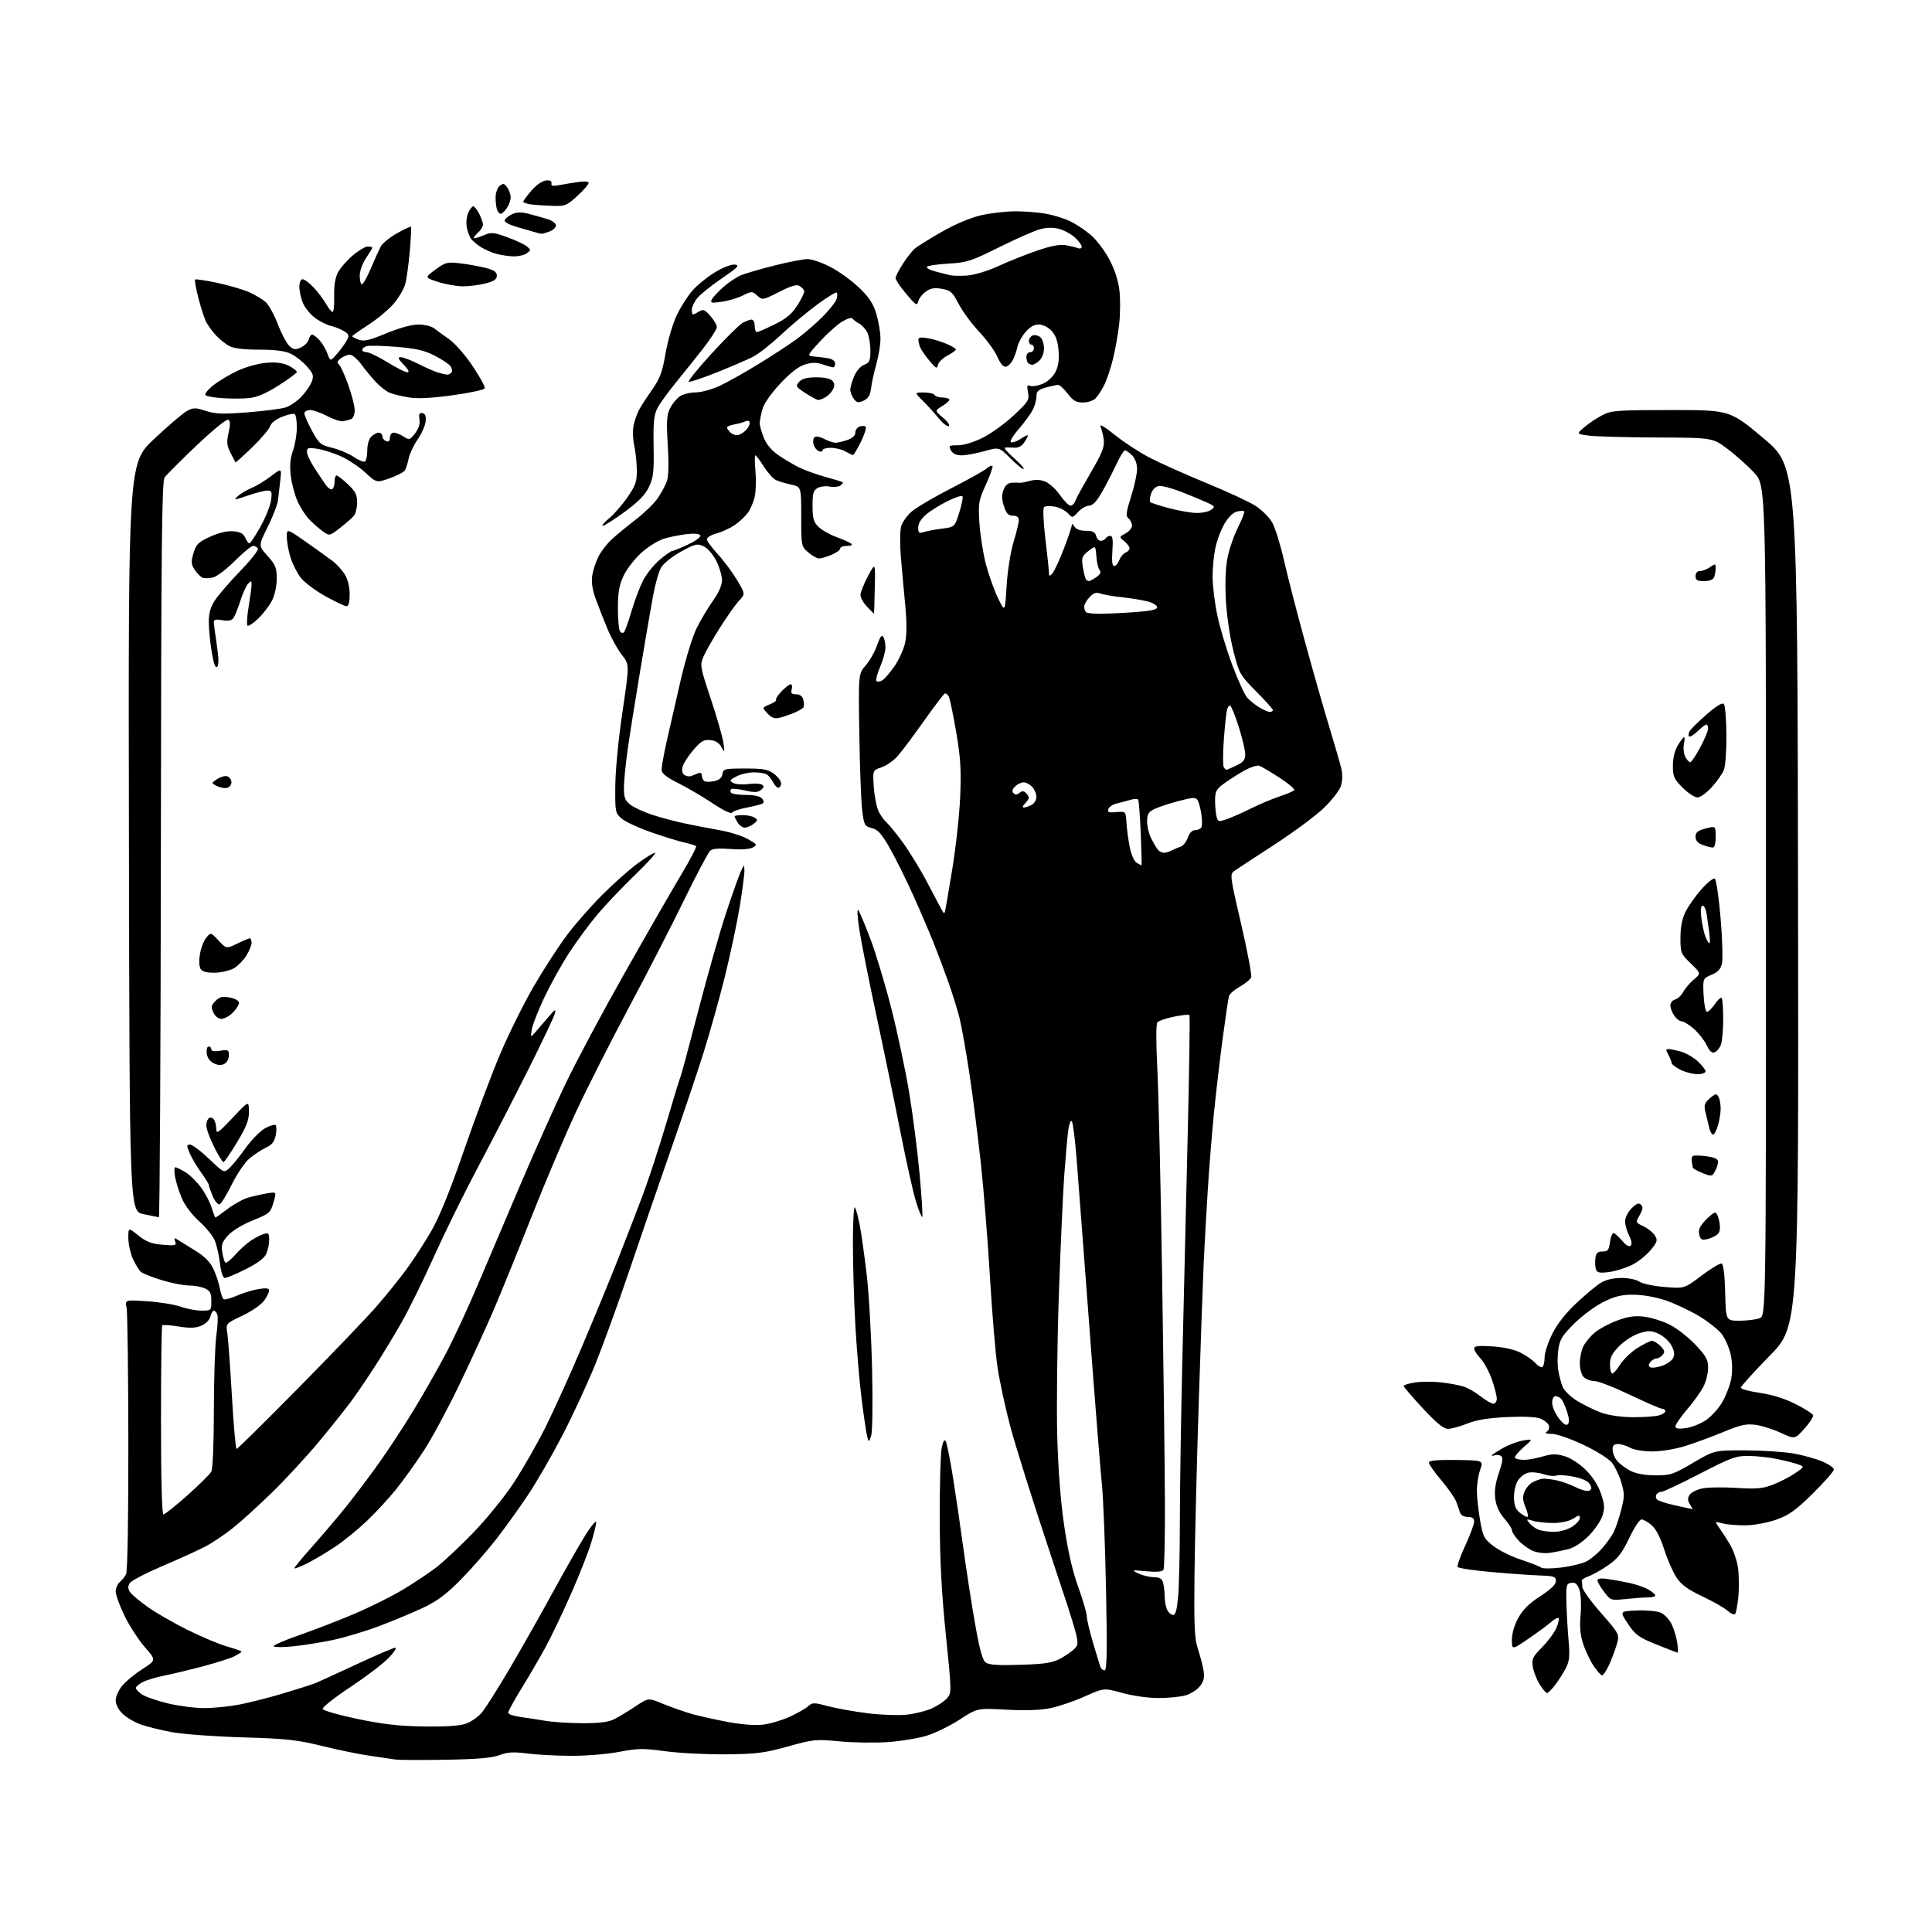 <?xml version="1.0" encoding="UTF-8" standalone="no"?>
<svg 
  version="1.1" 
  xmlns="http://www.w3.org/2000/svg" 
  xmlns:xlink="http://www.w3.org/1999/xlink" 
  xmlns:svg="http://www.w3.org/2000/svg"
  xmlns:rdf="http://www.w3.org/1999/02/22-rdf-syntax-ns#"
  xmlns:cc="http://creativecommons.org/ns#"
  xmlns:dc="http://purl.org/dc/elements/1.1/"
  viewBox="0 0 768 768"
  width="768"
  height="768"
>
<style>svg {background-color: white; }</style>"
<path stroke="none" fill="black" fill-rule="evenodd" d="M177.00,699.53C167.38,699.70 158.38,699.65 157.00,699.41C155.62,699.18 151.12,698.52 147.00,697.94C142.88,697.36 134.32,695.61 128.00,694.05C118.02,691.59 113.85,691.14 96.50,690.63C85.50,690.31 72.90,689.39 68.50,688.59C64.10,687.79 58.48,686.41 56.01,685.53C53.55,684.65 50.28,682.73 48.76,681.27C47.06,679.65 46.00,677.57 46.00,675.89C46.00,674.38 47.19,671.74 48.64,670.02C50.09,668.30 53.71,665.33 56.69,663.42C62.11,659.95 62.11,659.95 57.59,654.78C55.10,651.93 51.47,646.35 49.53,642.36C47.59,638.38 46.00,634.03 46.00,632.68C46.00,631.34 46.70,629.66 47.55,628.95C48.41,628.25 49.55,626.84 50.09,625.83C50.69,624.70 51.05,604.69 51.02,573.54C50.99,545.79 50.68,521.65 50.33,519.88C49.69,516.68 49.69,516.68 58.59,517.28C63.49,517.61 69.47,518.58 71.88,519.44C74.28,520.30 77.99,521.00 80.13,521.00C83.95,521.00 84.00,520.95 84.00,517.16C84.00,514.02 83.54,513.11 81.45,512.16C80.05,511.52 77.17,511.00 75.06,511.00C72.94,511.00 68.13,510.05 64.36,508.90C60.58,507.74 56.87,506.28 56.09,505.65C55.32,505.02 53.86,502.70 52.86,500.50C51.86,498.30 51.03,494.57 51.02,492.20C51.00,487.91 51.00,487.91 55.00,491.12C58.15,493.65 60.20,494.43 64.66,494.80C69.75,495.23 70.25,495.10 69.64,493.51C69.03,491.91 69.17,491.88 71.23,493.18C72.48,493.96 75.64,495.93 78.25,497.55C81.42,499.51 83.63,501.84 84.87,504.50C85.89,506.70 87.03,510.17 87.40,512.21C87.77,514.26 88.46,516.17 88.93,516.46C89.40,516.75 91.76,516.11 94.18,515.04C96.60,513.97 100.48,512.79 102.79,512.42C105.81,511.93 107.00,512.09 107.00,512.97C107.00,513.64 106.09,515.47 104.98,517.04C103.86,518.61 100.00,521.27 96.35,523.00C89.76,526.11 89.76,526.11 90.35,529.80C90.68,531.82 91.50,543.05 92.17,554.74C92.85,566.43 93.69,576.00 94.04,576.00C94.39,576.00 105.45,565.09 118.61,551.75C131.76,538.41 145.67,523.90 149.51,519.50C153.36,515.10 158.81,508.35 161.62,504.50C164.44,500.65 168.88,493.81 171.48,489.29C174.67,483.78 178.93,473.26 184.44,457.29C188.96,444.21 195.46,426.91 198.88,418.86C202.30,410.80 208.35,398.64 212.33,391.82C216.31,385.01 222.21,375.91 225.45,371.61C228.69,367.30 234.98,360.15 239.41,355.71C243.85,351.27 250.12,345.70 253.35,343.32C256.58,340.95 259.73,339.01 260.36,339.02C260.99,339.03 257.43,342.97 252.46,347.77C247.48,352.57 240.78,359.62 237.57,363.42C234.36,367.23 229.29,374.09 226.30,378.67C223.31,383.26 218.88,391.22 216.44,396.36C214.00,401.51 211.75,407.24 211.43,409.11C210.86,412.46 210.88,412.47 212.68,410.46C213.68,409.33 216.01,406.63 217.85,404.46C220.70,401.08 221.09,400.87 220.53,403.00C220.16,404.38 215.35,414.50 209.83,425.50C204.32,436.50 195.38,453.82 189.98,464.00C184.57,474.18 176.72,490.14 172.52,499.47C168.33,508.80 162.58,520.50 159.75,525.47C156.92,530.44 152.14,538.33 149.14,543.00C146.13,547.67 141.85,553.98 139.62,557.00C137.39,560.02 131.64,567.23 126.86,573.00C122.07,578.77 113.73,587.82 108.33,593.10C102.92,598.38 95.83,604.83 92.56,607.43C89.30,610.03 84.35,613.35 81.56,614.80C78.78,616.26 71.14,619.73 64.58,622.52C58.03,625.31 52.18,628.36 51.59,629.29C50.82,630.51 50.82,631.50 51.60,632.75C52.20,633.71 55.35,636.39 58.59,638.71C61.84,641.02 69.00,645.15 74.50,647.88C80.00,650.62 87.09,653.60 90.25,654.50C93.41,655.40 96.00,656.32 96.00,656.55C96.00,656.77 94.76,657.58 93.25,658.36C91.74,659.14 86.22,660.91 81.00,662.30C75.78,663.70 68.80,665.38 65.50,666.03C62.20,666.69 58.26,667.86 56.75,668.64C55.24,669.42 54.00,670.48 54.00,671.00C54.00,671.53 55.15,672.71 56.55,673.63C57.96,674.55 62.57,676.13 66.80,677.14C71.04,678.16 77.50,678.99 81.16,678.99C84.83,679.00 91.13,678.37 95.16,677.59C99.20,676.81 107.00,674.83 112.50,673.18C118.00,671.53 123.62,669.75 125.00,669.21C126.38,668.68 133.88,665.26 141.67,661.62C149.46,657.98 156.42,655.00 157.12,655.00C157.83,655.00 156.63,656.84 154.45,659.10C152.28,661.35 145.41,666.56 139.20,670.69C132.98,674.81 128.06,678.71 128.27,679.34C128.47,679.98 134.69,681.76 142.07,683.30C152.21,685.42 158.69,686.16 168.50,686.30C177.13,686.43 182.75,686.05 185.22,685.18C187.26,684.46 190.10,682.48 191.52,680.79C192.94,679.11 197.84,671.37 202.41,663.61C206.98,655.85 214.79,642.05 219.76,632.94C224.74,623.84 230.64,613.49 232.89,609.94C235.14,606.40 236.99,604.24 236.99,605.14C237.00,606.05 236.05,609.87 234.89,613.64C233.73,617.42 230.09,626.58 226.81,634.00C223.53,641.42 219.00,650.88 216.75,655.00C214.49,659.12 210.25,666.39 207.32,671.15C204.39,675.91 202.00,680.27 202.00,680.84C202.00,681.41 204.14,682.16 206.75,682.51C209.36,682.86 213.95,683.56 216.93,684.07C219.92,684.58 226.58,685.00 231.73,685.00C238.49,685.00 241.99,684.54 244.29,683.35C246.05,682.44 249.80,680.16 252.63,678.29C257.76,674.87 257.76,674.87 263.63,677.32C266.86,678.66 271.98,680.46 275.00,681.32C278.02,682.17 284.52,683.62 289.43,684.53C295.02,685.57 300.27,685.95 303.48,685.55C306.30,685.19 311.06,683.77 314.05,682.38C317.05,681.00 320.30,679.13 321.29,678.23C322.96,676.73 323.56,676.73 329.30,678.26C332.71,679.16 339.77,680.43 345.00,681.06C350.23,681.70 357.13,681.95 360.34,681.62C363.56,681.28 368.06,680.17 370.34,679.15C372.63,678.13 375.37,676.32 376.42,675.13C378.32,672.99 378.31,672.67 375.98,649.73C374.25,632.79 373.60,620.14 373.56,603.00C373.53,590.08 373.88,577.71 374.34,575.53C374.93,572.70 375.41,571.98 375.99,573.03C376.43,573.84 377.73,580.35 378.86,587.50C379.99,594.65 381.85,607.32 382.98,615.66C384.12,624.00 386.17,637.28 387.55,645.16C389.33,655.41 390.54,659.88 391.77,660.83C393.05,661.81 396.61,662.06 405.50,661.79C415.30,661.49 418.23,661.04 421.50,659.32C423.70,658.16 426.36,656.27 427.40,655.11C429.29,653.02 429.20,652.67 417.23,616.75C410.59,596.81 403.55,574.41 401.58,566.97C399.62,559.53 397.35,549.02 396.54,543.61C395.73,538.20 394.37,522.01 393.52,507.64C392.66,493.26 391.04,472.95 389.91,462.50C388.78,452.05 386.75,436.07 385.39,427.00C384.03,417.93 382.22,407.80 381.38,404.50C380.54,401.20 378.58,394.90 377.03,390.50C375.48,386.10 372.84,379.07 371.16,374.88C369.49,370.68 365.82,362.13 363.01,355.88C360.20,349.62 356.03,341.23 353.76,337.23C350.46,331.43 349.00,329.80 346.56,329.17C343.66,328.42 343.46,328.04 342.72,321.94C342.29,318.40 341.78,304.77 341.59,291.65C341.23,267.81 341.23,267.81 344.15,264.48C345.75,262.65 347.78,259.05 348.66,256.48C349.79,253.16 350.51,252.19 351.11,253.15C351.58,253.89 351.98,255.77 351.98,257.31C351.99,258.86 351.04,262.36 349.86,265.10C348.69,267.83 348.04,270.37 348.41,270.75C348.79,271.12 349.86,270.96 350.80,270.39C351.73,269.82 353.92,267.25 355.67,264.69C357.41,262.12 359.28,257.93 359.83,255.37C360.48,252.31 360.48,247.24 359.85,240.61C359.31,235.05 358.53,226.45 358.11,221.50C357.69,216.55 357.74,211.06 358.21,209.29C358.68,207.53 360.68,204.76 362.64,203.15C364.60,201.53 371.67,197.40 378.35,193.98C385.03,190.55 391.29,187.06 392.26,186.21C393.22,185.37 394.24,184.91 394.53,185.20C394.81,185.48 393.64,188.81 391.92,192.61C388.98,199.08 388.83,200.02 389.34,208.00C389.65,212.68 390.79,219.96 391.89,224.20C392.99,228.43 395.15,234.50 396.70,237.70C399.50,243.50 399.50,243.50 400.14,233.00C400.50,227.02 401.69,219.49 402.89,215.50C404.05,211.65 405.00,207.72 405.00,206.75C405.00,205.58 404.22,205.00 402.66,205.00C400.84,205.00 400.04,204.16 399.09,201.25C398.19,198.53 398.14,196.74 398.90,194.75C399.59,192.93 400.72,191.96 402.23,191.88C403.48,191.82 404.87,191.83 405.33,191.91C405.78,191.99 407.62,191.65 409.42,191.15C411.64,190.54 413.62,190.64 415.60,191.48C417.21,192.15 419.82,194.57 421.40,196.85C422.98,199.13 424.83,201.00 425.52,201.00C426.21,201.00 427.06,200.21 427.42,199.25C427.79,198.29 428.87,196.15 429.82,194.50C430.78,192.85 433.28,188.45 435.39,184.72C438.27,179.60 439.10,177.14 438.76,174.72C438.51,172.95 437.93,170.63 437.47,169.56C436.97,168.38 439.16,169.66 443.07,172.82C446.61,175.69 452.88,179.78 457.00,181.93C461.12,184.07 471.25,188.60 479.50,191.99C487.75,195.38 496.55,199.46 499.05,201.06C501.56,202.65 504.57,205.66 505.74,207.75C506.91,209.83 508.99,216.48 510.35,222.52C511.71,228.56 515.56,243.45 518.89,255.62C522.23,267.79 526.60,283.09 528.60,289.62C530.60,296.15 532.65,303.25 533.16,305.38C533.75,307.91 533.69,310.39 532.99,312.52C532.40,314.31 529.29,318.28 526.08,321.34C522.87,324.40 514.00,330.96 506.37,335.91C498.74,340.86 491.66,345.50 490.64,346.23C488.84,347.51 488.94,348.28 493.36,367.27C495.88,378.12 497.68,387.66 497.37,388.49C497.05,389.31 495.04,390.97 492.91,392.17C490.77,393.37 488.81,395.06 488.55,395.93C488.30,396.79 487.18,404.25 486.07,412.50C484.97,420.75 483.39,434.25 482.56,442.50C481.74,450.75 480.62,464.70 480.08,473.50C479.53,482.30 478.83,494.90 478.51,501.50C478.20,508.10 477.30,533.30 476.52,557.50C475.74,581.70 474.98,612.52 474.83,626.00C474.61,646.50 474.83,651.32 476.20,655.50C477.10,658.25 478.10,662.12 478.43,664.09C478.89,666.84 478.54,668.31 476.97,670.31C475.84,671.75 473.24,673.39 471.20,673.96C469.17,674.53 464.34,674.99 460.48,674.99C456.49,675.00 450.31,674.13 446.16,672.98C438.86,670.95 438.86,670.95 431.18,674.38C426.96,676.27 420.80,678.36 417.50,679.03C413.57,679.83 407.53,680.03 400.00,679.62C388.50,678.99 388.50,678.99 381.56,683.51C377.74,686.00 371.83,688.90 368.42,689.95C365.02,691.00 358.02,692.15 352.87,692.51C347.72,692.86 339.08,692.73 333.68,692.21C324.34,691.31 323.35,691.41 313.18,694.25C303.85,696.86 300.73,697.25 288.50,697.37C280.80,697.44 270.00,696.89 264.50,696.14C255.69,694.95 253.50,694.98 246.14,696.39C241.54,697.28 232.99,697.99 227.14,697.97C221.29,697.95 213.37,697.53 209.55,697.04C204.05,696.33 201.76,696.47 198.55,697.69C195.61,698.81 189.73,699.31 177.00,699.53zM614.96,673.00C614.52,673.00 613.20,671.44 612.03,669.54C610.85,667.64 609.63,664.51 609.32,662.59C608.82,659.48 609.22,658.63 613.01,654.80C615.35,652.43 617.90,648.99 618.69,647.14C619.47,645.29 619.86,643.53 619.55,643.22C619.25,642.91 617.98,643.56 616.75,644.66C615.51,645.76 611.46,648.75 607.75,651.30C601.00,655.93 601.00,655.93 601.00,651.85C601.00,649.36 601.99,645.97 603.55,643.14C605.36,639.85 607.91,637.33 612.30,634.50C616.50,631.79 618.50,629.85 618.50,628.50C618.50,626.73 617.76,626.47 612.00,626.27C608.42,626.15 599.75,625.53 592.73,624.90C585.71,624.26 579.73,623.37 579.44,622.90C579.15,622.43 580.51,618.60 582.46,614.39C584.41,610.17 586.00,605.88 586.00,604.86C586.00,603.54 585.27,603.00 583.47,603.00C581.94,603.00 580.71,602.31 580.37,601.25C580.07,600.29 579.37,598.32 578.84,596.87C578.30,595.43 575.64,591.62 572.93,588.42C570.22,585.21 568.00,582.06 568.00,581.41C568.00,580.57 571.12,580.27 578.86,580.37C589.72,580.50 589.72,580.50 588.36,584.38C587.61,586.51 587.04,590.33 587.08,592.88C587.12,595.42 587.71,600.65 588.38,604.49C589.51,610.93 589.94,611.73 593.75,614.64C596.03,616.38 600.96,618.81 604.70,620.03C608.44,621.26 611.99,622.65 612.59,623.13C613.20,623.60 616.77,623.60 620.67,623.11C624.51,622.63 629.01,621.53 630.68,620.67C632.34,619.81 635.11,617.50 636.83,615.54C638.55,613.58 640.61,610.72 641.40,609.19C642.19,607.66 643.55,603.68 644.41,600.35C645.81,594.94 645.82,593.76 644.49,589.28C643.67,586.53 642.02,583.02 640.81,581.48C639.56,579.90 634.63,576.80 629.44,574.34C624.31,571.92 618.78,569.99 616.88,569.98C614.53,569.97 613.93,569.70 614.90,569.09C615.67,568.60 616.02,567.48 615.67,566.59C615.33,565.70 613.80,564.48 612.28,563.89C610.59,563.23 605.38,563.00 599.00,563.31C591.62,563.66 586.94,564.43 583.24,565.90C580.35,567.06 576.90,568.00 575.58,568.00C573.85,568.00 571.02,565.68 565.59,559.83C561.41,555.34 558.00,551.34 558.00,550.95C558.00,550.55 560.04,549.92 562.54,549.55C565.04,549.17 569.65,549.16 572.79,549.51C575.93,549.87 579.93,550.60 581.68,551.13C583.43,551.67 586.53,553.44 588.57,555.06C590.61,556.67 592.89,558.00 593.64,558.00C594.39,558.00 595.00,557.09 595.00,555.98C595.00,554.86 594.11,551.40 593.01,548.29C591.92,545.18 589.89,541.45 588.51,540.01C587.13,538.57 586.00,536.79 586.00,536.06C586.00,535.04 587.66,534.85 593.25,535.21C597.79,535.51 602.00,536.45 604.50,537.74C606.70,538.86 609.35,540.72 610.38,541.87C611.42,543.02 612.66,543.71 613.13,543.42C613.61,543.12 614.00,541.41 614.00,539.60C614.00,537.80 615.37,533.58 617.04,530.24C619.02,526.28 622.39,522.00 626.69,517.97C630.32,514.57 634.69,510.94 636.40,509.90C638.35,508.71 641.36,508.01 644.53,508.00C647.33,508.00 650.48,508.65 651.65,509.47C652.80,510.27 657.30,511.23 661.65,511.59C669.56,512.25 669.56,512.25 676.39,507.08C680.15,504.24 683.74,502.08 684.36,502.29C685.10,502.53 685.60,506.61 685.78,513.83C686.07,525.00 686.07,525.00 691.47,525.00C694.44,525.00 698.02,524.56 699.43,524.02C702.00,523.05 702.00,523.05 702.00,357.98C702.00,192.91 702.00,192.91 697.31,187.90C694.72,185.14 689.95,180.88 686.71,178.44C680.80,174.00 680.80,174.00 658.65,173.91C646.47,173.86 634.27,173.53 631.55,173.16C626.60,172.50 626.60,172.50 629.94,169.70C631.77,168.16 634.99,166.03 637.09,164.95C640.57,163.18 643.08,163.00 664.29,163.00C687.66,163.00 687.66,163.00 701.08,174.27C714.50,185.55 714.50,185.55 714.75,356.35C715.01,527.16 715.01,527.16 703.50,538.91C697.18,545.38 692.00,551.10 692.00,551.63C692.00,552.17 695.40,553.09 699.56,553.69C704.46,554.40 709.46,555.96 713.77,558.14C717.43,559.99 720.57,561.99 720.74,562.59C720.92,563.19 719.36,565.58 717.28,567.91C713.50,572.14 713.50,572.14 707.92,569.58C704.85,568.16 700.33,566.73 697.87,566.40C694.18,565.89 691.94,566.39 684.95,569.28C680.30,571.20 673.42,573.72 669.64,574.89C665.71,576.10 660.17,576.98 656.64,576.96C653.22,576.94 649.40,576.30 648.00,575.50C646.62,574.71 644.49,574.05 643.25,574.04C641.57,574.01 641.01,574.57 641.02,576.25C641.03,577.49 641.82,579.46 642.77,580.64C643.72,581.82 646.08,583.60 648.00,584.61C650.31,585.81 653.71,586.44 658.00,586.47C664.03,586.50 665.12,586.14 673.00,581.50C681.50,576.50 681.50,576.50 694.00,576.55C700.88,576.58 709.53,577.15 713.23,577.83C716.92,578.50 721.99,579.92 724.48,580.99C726.96,582.06 729.00,583.48 729.00,584.15C729.00,584.82 725.29,589.05 720.75,593.56C714.14,600.12 711.31,602.18 706.50,603.95C703.20,605.16 697.80,606.23 694.50,606.33C691.20,606.42 686.95,606.11 685.05,605.63C681.59,604.75 681.59,604.75 683.29,607.13C684.22,608.43 686.15,611.40 687.58,613.73C689.00,616.06 690.49,620.36 690.89,623.28C691.29,626.21 691.35,631.37 691.02,634.75C690.70,638.13 690.11,641.22 689.71,641.62C689.32,642.02 687.98,641.43 686.75,640.31C685.51,639.19 681.01,636.62 676.73,634.59C670.86,631.81 668.34,629.96 666.40,627.03C664.99,624.89 662.79,619.87 661.52,615.86C660.03,611.16 658.27,607.77 656.55,606.29C655.09,605.03 653.27,604.00 652.52,604.00C651.77,604.00 649.57,607.33 647.64,611.41C644.83,617.32 643.15,619.50 639.33,622.16C636.70,624.00 633.19,625.99 631.52,626.59C629.86,627.19 628.61,627.98 628.75,628.34C628.89,628.70 629.00,629.84 629.00,630.86C629.00,631.88 632.35,636.54 636.45,641.21C643.89,649.71 643.89,649.71 642.56,654.10C641.83,656.52 640.42,660.19 639.43,662.25C638.44,664.31 637.28,666.00 636.85,666.00C636.42,666.00 634.93,664.32 633.54,662.28C632.15,660.23 630.28,656.33 629.37,653.62C628.19,650.05 627.89,646.80 628.31,641.83C628.64,637.95 628.43,633.65 627.83,631.93C627.03,629.64 626.24,628.97 624.63,629.20C622.65,629.48 622.51,630.04 622.68,637.00C622.77,641.12 623.16,647.92 623.53,652.10C624.08,658.32 623.88,660.33 622.45,663.10C621.49,664.97 619.59,667.96 618.23,669.75C616.87,671.54 615.40,673.00 614.96,673.00zM439.12,664.00C440.01,664.00 440.15,656.34 439.67,632.25C439.33,614.79 438.59,595.77 438.02,590.00C437.45,584.23 435.88,564.88 434.52,547.00C433.17,529.12 431.38,505.50 430.55,494.50C429.72,483.50 428.55,468.20 427.95,460.50C427.35,452.80 426.49,446.13 426.05,445.67C425.61,445.22 424.98,446.80 424.66,449.17C424.33,451.55 423.62,459.57 423.07,467.00C422.53,474.43 421.55,496.17 420.89,515.33C420.24,534.49 419.96,559.46 420.27,570.83C420.63,584.09 421.62,596.88 423.03,606.50C424.51,616.57 426.34,624.58 428.62,630.87C430.48,636.02 432.00,641.23 432.00,642.44C432.00,643.66 433.13,648.44 434.51,653.07C435.88,657.71 437.22,662.06 437.47,662.75C437.73,663.44 438.47,664.00 439.12,664.00zM666.88,656.98C666.67,656.96 662.90,655.50 658.50,653.73C651.41,650.87 650.12,649.93 647.15,645.50C643.81,640.50 643.81,640.50 650.58,640.20C654.30,640.04 658.59,640.41 660.10,641.04C661.64,641.68 663.60,643.75 664.54,645.73C665.47,647.69 666.46,651.02 666.75,653.14C667.03,655.26 667.09,656.99 666.88,656.98zM116.47,654.45C112.63,654.84 109.18,654.84 108.80,654.46C108.42,654.08 112.92,652.10 118.80,650.05C124.69,648.01 134.56,644.20 140.74,641.58C146.92,638.96 155.65,634.62 160.14,631.92C164.63,629.22 170.65,625.20 173.52,622.99C176.39,620.77 182.98,614.58 188.17,609.23C193.35,603.88 200.55,595.00 204.17,589.50C207.79,584.00 213.45,574.10 216.76,567.50C220.06,560.90 226.59,546.50 231.26,535.50C235.93,524.50 242.33,508.98 245.48,501.00C248.64,493.02 253.16,481.32 255.54,474.98C257.91,468.64 262.17,455.62 264.99,446.04C267.81,436.45 270.31,428.31 270.54,427.94C270.77,427.56 273.92,415.84 277.55,401.88C281.17,387.92 286.14,370.43 288.60,363.00C291.06,355.57 293.69,348.15 294.45,346.50C295.81,343.56 295.84,343.55 295.92,346.00C295.96,347.38 295.11,353.90 294.03,360.50C292.95,367.10 290.26,379.70 288.07,388.50C285.88,397.30 282.09,410.80 279.66,418.50C277.23,426.20 271.32,443.75 266.52,457.50C261.72,471.25 254.29,492.88 250.00,505.56C245.71,518.24 239.66,534.89 236.54,542.56C233.43,550.23 227.55,562.91 223.48,570.74C219.41,578.57 213.31,589.14 209.91,594.24C206.52,599.33 200.77,607.33 197.14,612.00C193.50,616.67 187.15,623.91 183.02,628.09C177.29,633.87 173.71,636.52 167.99,639.21C163.85,641.15 155.98,644.43 150.49,646.49C144.99,648.55 136.66,651.03 131.97,652.00C127.29,652.96 120.31,654.07 116.47,654.45zM466.39,642.00C467.31,642.00 467.90,639.69 468.35,634.35C468.71,630.14 469.01,616.75 469.01,604.60C469.02,592.44 469.45,564.05 469.98,541.50C470.50,518.95 471.46,478.78 472.10,452.23C472.75,425.68 473.07,403.74 472.81,403.48C472.55,403.21 469.79,403.51 466.68,404.14C463.56,404.76 460.60,405.78 460.09,406.39C459.52,407.08 459.51,414.28 460.06,425.01C460.55,434.63 461.40,471.30 461.95,506.50C462.50,541.70 463.01,582.29 463.07,596.69C463.13,611.10 462.87,623.40 462.48,624.03C462.01,624.79 459.73,624.98 455.64,624.60C449.75,624.05 449.62,624.09 452.50,625.47C454.15,626.26 456.91,626.93 458.63,626.95C461.02,626.99 461.91,627.54 462.37,629.25C462.70,630.49 462.98,632.99 462.99,634.82C462.99,636.64 463.47,639.00 464.04,640.07C464.60,641.13 465.66,642.00 466.39,642.00zM646.29,635.63C640.34,636.25 640.28,636.23 637.65,632.78C636.19,630.87 635.00,628.82 635.00,628.22C635.00,627.53 636.40,627.31 638.75,627.63C640.81,627.91 644.75,628.61 647.50,629.20C650.25,629.78 653.74,630.97 655.25,631.85C656.76,632.72 658.00,633.78 658.00,634.22C658.00,634.65 656.72,635.00 655.15,635.00C653.58,635.00 649.59,635.28 646.29,635.63zM122.25,621.38C119.36,622.84 117.00,623.75 117.00,623.40C117.00,623.05 120.07,619.33 123.82,615.13C127.57,610.93 133.56,603.90 137.12,599.50C140.68,595.10 146.80,587.00 150.71,581.50C154.62,576.00 160.95,566.33 164.77,560.00C168.60,553.67 174.22,543.77 177.28,538.00C180.33,532.23 186.07,519.85 190.02,510.50C193.98,501.15 201.73,482.93 207.25,470.00C212.77,457.07 220.74,439.30 224.96,430.50C229.18,421.70 239.76,401.90 248.48,386.50C257.19,371.10 267.23,353.64 270.78,347.71C274.34,341.77 277.00,336.67 276.70,336.37C276.40,336.07 274.24,335.39 271.90,334.87C269.56,334.34 263.60,332.50 258.67,330.78C253.73,329.05 248.53,326.63 247.10,325.40C244.59,323.23 244.50,322.80 244.59,312.33C244.64,306.11 245.86,293.55 247.46,282.84C250.23,264.17 250.23,264.17 247.21,260.34C245.55,258.23 242.97,253.57 241.48,250.00C239.99,246.43 237.88,241.03 236.79,238.02C235.44,234.26 235.01,231.32 235.44,228.68C235.78,226.55 236.90,223.17 237.94,221.16C238.98,219.15 241.33,216.11 243.16,214.41C245.00,212.72 249.28,209.19 252.68,206.57C256.07,203.96 259.98,200.17 261.37,198.16C262.76,196.15 264.40,193.15 265.02,191.50C265.77,189.49 265.92,184.70 265.45,176.93C264.88,167.29 265.03,164.84 266.38,162.24C267.26,160.52 268.99,158.42 270.22,157.56C271.44,156.70 274.26,156.00 276.47,155.99C278.69,155.98 282.98,154.83 286.00,153.42C289.02,152.02 296.00,148.11 301.50,144.73C307.00,141.36 313.83,136.89 316.69,134.81C319.54,132.73 324.12,128.78 326.86,126.04C329.60,123.30 332.15,120.11 332.51,118.95C332.88,117.80 332.94,116.60 332.63,116.30C332.33,116.00 328.80,118.16 324.79,121.11C320.78,124.06 314.31,129.47 310.41,133.14C306.51,136.80 301.50,140.73 299.27,141.86C297.04,143.00 290.61,145.76 284.99,148.01C279.36,150.25 274.33,151.94 273.81,151.77C273.30,151.60 277.37,146.55 282.86,140.56C288.35,134.56 293.89,129.07 295.17,128.36C296.45,127.65 298.06,127.05 298.75,127.04C299.44,127.02 300.00,128.12 300.00,129.50C300.00,130.88 300.40,132.00 300.90,132.00C301.39,132.00 304.57,130.62 307.96,128.94C312.65,126.61 314.82,124.78 317.07,121.23C318.69,118.67 319.88,116.14 319.70,115.61C319.53,115.08 318.69,114.21 317.84,113.67C316.72,112.96 314.50,113.61 309.70,116.05C303.21,119.35 303.07,119.37 301.03,117.53C299.01,115.70 298.86,115.70 295.23,117.49C293.18,118.50 289.39,119.62 286.82,119.97C282.64,120.55 282.23,120.44 283.03,118.95C283.52,118.03 285.60,115.81 287.64,114.01C289.68,112.22 292.77,110.16 294.49,109.44C296.21,108.72 302.18,106.98 307.74,105.57C313.31,104.15 319.29,103.00 321.04,103.00C322.79,103.00 326.98,104.46 330.36,106.25C333.74,108.04 338.82,111.75 341.66,114.50C345.58,118.31 347.19,120.80 348.41,124.93C349.28,127.92 350.00,132.28 350.00,134.63C350.00,136.98 349.27,141.51 348.37,144.70C347.47,147.89 346.52,152.22 346.26,154.32C345.90,157.17 345.14,158.43 343.28,159.28C341.17,160.24 340.56,160.12 339.39,158.52C338.63,157.47 338.00,155.86 338.00,154.93C338.00,154.00 338.69,151.60 339.53,149.59C340.41,147.47 342.10,145.53 343.53,144.99C345.68,144.17 346.00,143.44 345.99,139.27C345.98,136.65 345.41,133.42 344.74,132.10C344.06,130.78 342.60,129.20 341.50,128.60C340.40,127.99 339.21,127.10 338.85,126.61C338.50,126.11 336.61,126.70 334.66,127.90C332.71,129.10 328.77,132.66 325.89,135.79C320.67,141.50 320.67,141.50 324.08,141.77C325.96,141.92 328.51,142.26 329.75,142.54C330.99,142.81 332.00,143.70 332.00,144.52C332.00,145.33 331.62,146.00 331.15,146.00C330.68,146.00 328.84,145.49 327.06,144.87C324.64,144.03 322.84,144.03 320.01,144.88C317.45,145.65 314.25,148.12 310.16,152.49C306.45,156.46 303.70,160.42 303.06,162.73C302.48,164.80 302.01,167.28 302.01,168.23C302.00,169.18 302.73,171.79 303.62,174.02C304.66,176.61 306.73,179.09 309.37,180.90C311.64,182.45 315.30,184.64 317.50,185.75C319.70,186.86 324.43,188.57 328.00,189.55C331.57,190.52 334.71,191.50 334.97,191.71C335.23,191.93 334.78,192.53 333.97,193.05C333.16,193.57 331.29,193.74 329.81,193.43C328.33,193.12 326.19,193.36 325.06,193.97C323.33,194.89 323.00,196.04 323.00,201.08C323.00,206.01 323.41,207.50 325.29,209.38C326.55,210.64 329.82,212.50 332.54,213.50C335.27,214.51 337.93,215.71 338.45,216.17C338.99,216.64 338.24,217.00 336.70,217.00C335.21,217.00 334.00,217.47 334.00,218.05C334.00,218.63 332.44,219.75 330.53,220.55C328.62,221.35 326.40,222.00 325.59,222.00C324.78,222.00 322.85,220.91 321.31,219.59C318.53,217.19 318.50,217.07 318.50,205.34C318.50,193.50 318.50,193.50 314.50,192.64C312.30,192.16 309.59,191.35 308.47,190.84C307.36,190.32 305.18,187.90 303.63,185.45C302.08,183.00 300.57,181.00 300.26,181.00C299.96,181.00 299.98,183.83 300.30,187.29C300.62,190.75 300.49,195.32 300.01,197.46C299.53,199.60 298.27,202.51 297.22,203.92C296.17,205.34 293.83,207.51 292.01,208.75C290.19,209.99 286.97,211.47 284.85,212.04C282.73,212.61 281.00,213.65 281.00,214.35C281.00,215.04 282.91,217.68 285.25,220.20C287.59,222.72 291.03,227.33 292.90,230.44C296.29,236.08 296.29,236.08 293.78,238.79C292.40,240.28 288.97,245.12 286.17,249.55C283.36,253.97 280.41,259.17 279.61,261.09C278.21,264.43 278.34,265.17 282.58,277.91C285.02,285.24 287.27,293.09 287.58,295.37C288.12,299.28 288.08,299.37 286.80,297.00C285.89,295.31 284.45,294.40 282.35,294.20C279.76,293.94 278.65,294.59 275.59,298.17C273.57,300.52 271.66,303.52 271.33,304.83C270.95,306.33 271.24,307.54 272.11,308.10C272.88,308.58 274.06,308.76 274.75,308.49C275.44,308.22 276.68,307.73 277.50,307.39C278.45,307.01 279.00,307.35 279.00,308.33C279.00,309.19 279.46,310.17 280.02,310.52C280.59,310.86 282.36,310.86 283.96,310.51C285.94,310.07 286.98,309.17 287.19,307.68C287.48,305.63 288.02,305.50 296.18,305.50C303.44,305.50 305.31,305.84 307.68,307.61C309.23,308.77 310.50,310.45 310.50,311.36C310.50,312.26 310.05,313.06 309.50,313.14C308.95,313.21 307.98,312.25 307.34,311.00C306.70,309.75 305.58,308.35 304.84,307.88C304.10,307.41 301.79,307.02 299.70,307.02C297.61,307.01 294.50,307.73 292.78,308.61C289.98,310.06 289.84,310.33 291.45,311.23C292.44,311.79 295.11,311.98 297.40,311.67C299.68,311.36 302.12,311.46 302.82,311.89C303.82,312.51 303.75,312.96 302.50,314.00C301.26,315.03 299.89,315.08 296.22,314.24C293.64,313.65 291.18,313.39 290.75,313.65C290.32,313.92 290.23,314.56 290.54,315.07C290.86,315.58 293.51,316.00 296.44,316.00C299.80,316.00 302.19,316.52 302.93,317.41C303.65,318.29 303.73,319.05 303.13,319.42C302.59,319.75 299.78,320.47 296.88,321.02C293.98,321.57 291.32,322.48 290.98,323.04C290.61,323.63 287.47,322.13 283.43,319.42C279.63,316.87 273.48,313.25 269.76,311.38C264.62,308.79 263.00,307.47 263.00,305.86C263.00,304.70 263.92,299.64 265.04,294.62C266.16,289.61 268.65,278.72 270.57,270.43C272.61,261.66 275.32,252.89 277.06,249.43C278.71,246.17 281.62,241.31 283.53,238.64C285.74,235.54 287.00,232.62 287.00,230.60C287.00,228.85 285.99,225.42 284.75,222.96C283.47,220.42 281.30,217.93 279.72,217.18C277.17,215.97 276.41,216.15 270.72,219.27C267.23,221.18 263.77,223.95 262.81,225.59C261.88,227.19 260.42,232.32 259.57,237.00C258.71,241.68 256.39,255.18 254.42,267.00C252.44,278.82 250.19,293.00 249.43,298.50C248.67,304.00 248.03,310.60 248.02,313.18C248.00,317.02 248.46,318.21 250.55,319.86C251.96,320.97 255.90,322.79 259.30,323.90C262.71,325.02 268.65,326.59 272.50,327.39C276.35,328.20 282.60,329.41 286.40,330.07C290.19,330.74 295.08,332.30 297.27,333.54C301.05,335.69 301.14,335.85 299.16,336.92C297.89,337.60 294.47,337.82 290.42,337.49C286.04,337.13 283.29,337.34 282.36,338.12C281.58,338.76 276.92,347.56 272.00,357.66C267.08,367.76 257.18,387.04 249.99,400.49C242.79,413.94 233.29,432.72 228.86,442.22C224.44,451.73 216.56,470.30 211.36,483.50C206.15,496.70 199.39,513.35 196.33,520.50C193.27,527.65 187.04,541.24 182.47,550.71C177.91,560.18 171.63,571.83 168.52,576.60C165.41,581.37 160.48,588.25 157.56,591.89C154.65,595.52 149.39,601.23 145.88,604.56C142.37,607.90 136.80,612.45 133.50,614.68C130.20,616.90 125.14,619.92 122.25,621.38zM615.97,617.30C614.03,617.58 611.05,617.22 609.36,616.51C607.66,615.80 605.09,613.93 603.64,612.37C602.19,610.80 601.00,608.97 601.00,608.30C601.00,607.62 599.65,605.53 598.00,603.65C596.05,601.43 594.78,598.69 594.40,595.86C593.98,592.81 594.41,589.70 595.83,585.51C597.33,581.07 597.55,579.33 596.67,578.77C596.03,578.36 594.94,578.23 594.25,578.48C593.56,578.73 593.00,578.77 593.00,578.56C593.00,578.36 594.91,577.08 597.25,575.73C599.59,574.38 603.30,572.98 605.50,572.62C609.50,571.96 609.50,571.96 605.52,575.42C603.34,577.32 601.86,579.20 602.25,579.58C602.64,579.97 604.20,580.30 605.73,580.32C607.25,580.34 610.60,579.74 613.16,578.99C616.97,577.88 618.60,577.86 622.01,578.88C624.47,579.62 627.95,581.90 630.46,584.41C633.17,587.12 635.36,590.56 636.45,593.84C637.88,598.15 637.96,599.59 636.95,602.65C636.29,604.66 633.82,608.24 631.46,610.59C628.85,613.21 625.68,615.25 623.34,615.84C621.23,616.36 617.91,617.02 615.97,617.30zM617.50,608.93C619.82,608.97 622.86,608.16 624.75,607.01C626.54,605.92 628.00,604.34 628.00,603.49C628.00,602.15 627.67,602.17 625.41,603.65C623.87,604.66 620.73,605.37 617.66,605.41C614.82,605.45 611.15,605.07 609.50,604.57C606.70,603.73 606.60,603.79 607.97,605.45C608.77,606.42 610.35,607.59 611.47,608.05C612.58,608.50 615.30,608.90 617.50,608.93zM607.12,603.00C607.62,603.00 607.33,601.33 606.48,599.29C605.27,596.40 605.17,595.00 606.03,592.93C606.64,591.46 608.11,589.78 609.32,589.17C610.52,588.57 612.17,587.97 613.00,587.84C613.83,587.71 616.28,587.95 618.45,588.38C620.63,588.81 624.16,590.06 626.30,591.15C628.44,592.25 630.84,592.89 631.64,592.58C632.74,592.16 632.84,591.57 632.05,590.09C631.37,588.82 629.15,587.76 625.68,587.04C622.74,586.43 619.61,586.21 618.71,586.56C617.82,586.90 615.47,586.65 613.49,586.00C611.51,585.34 608.80,585.08 607.46,585.42C606.12,585.76 604.29,587.15 603.39,588.52C602.50,589.89 601.79,592.92 601.82,595.25C601.87,598.34 602.47,599.96 604.05,601.24C605.25,602.21 606.63,603.00 607.12,603.00zM64.99,602.00C65.53,602.00 69.81,598.59 74.50,594.42C79.18,590.25 83.46,586.00 84.01,584.98C84.58,583.92 85.01,573.44 85.02,560.32C85.03,547.77 85.48,534.49 86.01,530.80C86.54,527.12 86.71,523.41 86.38,522.55C86.05,521.70 85.43,521.00 85.00,521.00C84.57,521.00 83.95,522.07 83.62,523.37C83.27,524.76 81.76,526.27 79.98,527.01C77.73,527.94 75.39,528.02 70.97,527.30C67.68,526.77 64.77,526.57 64.50,526.84C64.22,527.11 64.00,544.13 64.00,564.67C64.00,588.56 64.36,602.00 64.99,602.00zM672.76,599.92C672.90,599.96 672.45,599.10 671.77,598.00C670.85,596.53 670.80,595.54 671.60,594.27C672.20,593.33 674.44,592.17 676.59,591.69C678.74,591.22 684.84,591.12 690.14,591.46C698.16,591.97 700.60,591.76 704.69,590.21C707.39,589.18 711.34,587.16 713.47,585.71C717.34,583.09 717.34,583.08 714.92,582.16C713.59,581.66 709.85,580.69 706.61,580.02C703.38,579.35 698.20,578.78 695.11,578.75C690.06,578.70 688.13,579.40 675.68,585.85C668.08,589.78 661.25,593.00 660.49,593.00C659.74,593.00 658.82,593.49 658.45,594.09C658.08,594.69 658.20,595.60 658.71,596.11C659.23,596.63 662.55,597.68 666.08,598.45C669.61,599.21 672.62,599.88 672.76,599.92zM346.26,570.94C345.31,573.38 345.31,573.38 344.70,570.94C344.36,569.59 343.39,563.09 342.55,556.49C341.70,549.90 340.56,536.62 340.02,527.00C339.47,517.38 339.04,502.52 339.04,494.00C339.05,485.24 339.42,479.15 339.89,480.00C340.35,480.82 341.23,484.20 341.85,487.50C342.47,490.80 343.69,499.57 344.56,507.00C345.43,514.42 346.38,531.30 346.67,544.50C346.98,558.54 346.81,569.51 346.26,570.94zM670.07,567.72C672.31,567.42 675.89,566.02 678.02,564.61C680.15,563.20 683.10,559.97 684.59,557.44C686.07,554.90 687.69,550.73 688.17,548.16C688.72,545.23 688.65,541.66 687.99,538.55C687.41,535.83 685.81,532.13 684.44,530.33C683.06,528.53 678.91,525.26 675.22,523.06C671.52,520.87 665.58,518.09 662.00,516.88C658.19,515.60 652.96,514.68 649.37,514.67C644.56,514.65 641.97,515.27 637.37,517.56C634.14,519.17 628.95,523.00 625.84,526.08C621.07,530.78 620.06,532.41 619.47,536.33C619.09,538.89 619.07,542.68 619.43,544.74C619.79,546.81 620.56,549.73 621.16,551.24C621.75,552.76 624.34,555.27 627.00,556.91C629.63,558.52 633.97,560.63 636.64,561.58C639.54,562.62 644.52,563.34 649.00,563.36C653.12,563.39 657.74,563.08 659.25,562.69C660.76,562.29 662.00,561.52 662.00,560.98C662.00,560.44 661.43,560.00 660.73,560.00C660.03,560.00 654.30,557.52 648.00,554.50C641.70,551.48 635.33,549.00 633.85,549.00C632.36,549.00 630.44,548.29 629.57,547.43C628.67,546.53 628.00,544.16 628.00,541.88C628.00,539.69 628.66,536.63 629.46,535.07C630.27,533.51 632.29,531.09 633.95,529.70C635.61,528.30 639.56,526.18 642.73,524.98C647.05,523.36 649.74,522.95 653.44,523.38C656.16,523.69 660.71,525.09 663.55,526.48C666.39,527.87 671.03,531.46 673.86,534.44C678.21,539.05 679.00,540.47 679.00,543.73C679.00,545.85 678.17,549.21 677.15,551.20C676.14,553.19 673.21,557.27 670.65,560.27C668.09,563.26 666.00,566.29 666.00,566.99C666.00,567.90 667.15,568.11 670.07,567.72zM623.22,566.18C623.88,565.52 623.80,563.88 622.98,561.34C622.30,559.23 621.29,556.94 620.75,556.25C620.20,555.56 619.14,555.00 618.38,555.00C617.55,555.00 617.00,556.07 617.00,557.66C617.00,559.12 618.18,561.85 619.62,563.74C621.35,566.01 622.57,566.83 623.22,566.18zM640.92,546.00C641.42,546.00 642.84,544.37 644.07,542.38C645.31,540.39 648.36,537.46 650.85,535.88C653.35,534.30 655.98,533.00 656.70,533.00C657.41,533.00 658.93,533.93 660.07,535.07C661.71,536.71 661.89,537.43 660.94,538.57C660.29,539.36 659.19,540.00 658.50,540.00C657.81,540.00 656.72,540.63 656.07,541.41C655.26,542.40 655.23,543.02 655.97,543.48C656.56,543.85 658.61,543.62 660.53,542.99C662.45,542.36 664.48,540.98 665.04,539.93C665.79,538.53 665.64,537.21 664.49,534.97C663.62,533.30 661.37,531.19 659.49,530.29C656.55,528.89 655.47,528.84 651.81,529.94C649.43,530.65 645.88,532.88 643.77,534.99C640.80,537.97 640.00,539.53 640.00,542.38C640.00,544.37 640.41,546.00 640.92,546.00zM89.44,508.00C88.61,508.00 87.89,505.93 87.45,502.25C87.07,499.09 86.15,495.00 85.40,493.17C84.65,491.33 81.84,487.86 79.15,485.45C76.25,482.84 73.45,479.12 72.26,476.28C71.15,473.65 69.94,469.81 69.58,467.75C69.21,465.69 69.27,464.00 69.70,464.00C70.14,464.01 71.95,464.89 73.72,465.97C75.49,467.05 78.31,469.82 79.98,472.13C81.65,474.44 83.53,478.05 84.17,480.16C84.80,482.27 85.47,484.00 85.65,484.00C85.83,484.00 88.02,482.44 90.51,480.54C93.01,478.64 96.72,476.61 98.77,476.03C100.82,475.45 104.18,474.71 106.22,474.37C109.94,473.75 109.94,473.75 108.70,478.04C107.53,482.09 107.09,482.47 100.48,485.13C96.41,486.77 92.31,489.26 90.64,491.11C88.28,493.72 87.88,494.88 88.35,497.76C88.66,499.68 89.20,501.53 89.56,501.87C89.91,502.22 91.62,500.90 93.35,498.95C95.08,496.99 97.85,494.47 99.50,493.33C101.15,492.19 103.51,490.95 104.75,490.56C106.74,489.95 107.00,490.21 107.00,492.89C107.00,494.55 106.47,497.06 105.83,498.47C105.08,500.13 102.21,502.26 97.70,504.51C93.87,506.43 90.15,508.00 89.44,508.00zM639.77,505.63C636.01,506.13 634.92,505.95 634.45,504.72C634.12,503.87 634.00,501.89 634.18,500.33C634.44,498.06 635.00,497.50 637.00,497.50C639.14,497.50 639.57,496.95 640.00,493.72C640.27,491.64 640.95,490.05 641.50,490.19C642.05,490.33 643.58,491.72 644.89,493.28C646.39,495.06 647.63,495.77 648.22,495.18C648.82,494.58 648.58,493.09 647.59,491.16C646.71,489.48 646.00,486.93 646.00,485.50C646.00,484.05 647.13,481.78 648.58,480.33C650.54,478.37 651.43,478.03 652.32,478.92C653.21,479.81 653.08,480.79 651.80,483.02C650.12,485.96 650.12,485.96 653.32,487.48C655.08,488.32 657.11,489.95 657.84,491.12C659.01,492.99 658.83,493.64 656.22,496.86C654.61,498.86 651.31,501.50 648.89,502.74C646.48,503.98 642.37,505.28 639.77,505.63zM678.79,492.53C676.50,493.09 675.99,492.83 675.48,490.77C675.02,488.95 675.61,487.56 677.84,485.17C679.47,483.43 681.25,482.00 681.79,482.00C682.33,482.00 683.08,483.64 683.46,485.64C683.93,488.12 683.72,489.70 682.82,490.58C682.09,491.29 680.28,492.17 678.79,492.53zM63.15,483.89C62.79,483.83 60.02,483.25 57.00,482.62C51.50,481.46 51.50,481.46 51.25,332.81C50.99,184.17 50.99,184.17 61.25,174.51C66.89,169.20 72.79,164.18 74.36,163.35C76.90,162.00 77.72,162.00 81.86,163.35C85.68,164.59 88.61,164.69 98.50,163.90C105.10,163.38 111.88,162.50 113.57,161.96C115.26,161.41 118.05,159.51 119.76,157.73C121.47,155.95 123.34,153.26 123.91,151.75C124.81,149.36 124.57,148.58 121.97,145.62C120.33,143.75 117.46,141.50 115.59,140.61C113.24,139.49 109.39,139.00 103.05,139.00C97.12,139.00 92.95,138.50 91.20,137.59C89.72,136.81 87.32,134.90 85.87,133.34C84.43,131.78 82.67,129.38 81.96,128.02C81.26,126.65 79.87,122.39 78.89,118.56C77.90,114.72 77.30,111.37 77.55,111.12C77.80,110.87 81.72,111.45 86.25,112.41C90.79,113.38 96.52,115.05 98.99,116.13C101.46,117.21 104.48,119.04 105.71,120.19C106.93,121.34 109.09,125.32 110.51,129.03C111.93,132.73 113.97,136.57 115.05,137.54C116.69,139.03 117.43,139.13 119.60,138.13C121.03,137.48 122.43,136.06 122.72,134.98C123.00,133.89 123.61,133.00 124.08,133.00C124.54,133.00 125.84,133.99 126.97,135.19C128.09,136.40 129.53,138.81 130.16,140.56C131.30,143.73 131.30,143.73 134.00,140.61C135.49,138.90 137.23,136.50 137.87,135.28C138.87,133.38 138.72,132.87 136.77,131.65C135.52,130.87 133.15,129.92 131.50,129.54C129.85,129.16 126.99,127.70 125.14,126.29C123.30,124.89 121.16,122.24 120.39,120.40C119.63,118.57 119.00,115.70 119.00,114.03C119.00,112.21 119.52,111.00 120.30,111.00C121.02,111.00 122.98,112.46 124.66,114.25C126.35,116.04 128.56,118.96 129.58,120.75C130.60,122.54 131.78,124.00 132.22,124.00C132.65,124.00 132.93,121.19 132.84,117.75C132.73,113.63 133.23,110.43 134.31,108.35C135.21,106.62 137.84,103.58 140.15,101.60C142.47,99.62 145.18,98.00 146.18,98.00C147.18,98.00 148.00,98.21 148.00,98.46C148.00,98.71 146.88,100.57 145.50,102.60C144.06,104.72 143.00,107.70 143.00,109.64C143.00,111.49 143.39,113.00 143.86,113.00C144.34,113.00 145.93,110.19 147.40,106.75C148.86,103.31 150.61,99.42 151.28,98.11C151.95,96.79 154.88,94.37 157.79,92.74C160.71,91.10 163.23,89.92 163.39,90.13C163.56,90.33 163.33,94.78 162.88,100.00C162.43,105.22 161.61,111.10 161.05,113.05C160.50,115.00 158.43,118.47 156.47,120.76C154.51,123.06 150.00,126.81 146.45,129.11C142.90,131.40 140.00,133.45 140.00,133.66C140.00,133.88 141.15,134.49 142.56,135.02C144.63,135.81 146.74,135.33 153.57,132.50C158.74,130.36 163.69,129.00 166.31,129.00C168.67,129.00 171.47,129.68 172.55,130.50C173.62,131.33 176.35,133.31 178.62,134.91C180.88,136.51 185.06,141.30 187.90,145.55C190.75,149.80 192.91,153.76 192.72,154.35C192.52,154.94 186.78,156.19 179.95,157.12C171.46,158.29 165.97,158.56 162.53,157.99C159.76,157.54 156.38,156.72 155.00,156.18C153.62,155.64 151.11,153.69 149.40,151.85C147.70,150.01 145.06,146.81 143.54,144.75C142.01,142.69 140.00,141.00 139.07,141.00C138.14,141.00 136.51,141.67 135.44,142.48C134.11,143.50 133.85,144.20 134.62,144.73C135.24,145.15 136.93,148.79 138.37,152.81C139.82,156.83 141.00,161.46 141.00,163.09C141.00,164.74 140.37,166.31 139.58,166.61C138.80,166.91 137.33,167.28 136.33,167.44C135.32,167.60 132.48,166.67 130.01,165.37C127.54,164.06 124.50,163.00 123.26,163.00C122.02,163.00 121.00,163.60 121.00,164.32C121.00,165.05 122.36,168.16 124.02,171.23C126.83,176.40 127.42,176.90 132.04,178.01C134.78,178.67 138.62,180.29 140.58,181.62C142.54,182.95 144.56,183.77 145.07,183.46C145.58,183.14 146.00,181.14 146.00,179.01C146.00,176.83 146.68,174.46 147.57,173.57C148.44,172.71 149.79,172.00 150.57,172.00C151.36,172.00 152.00,172.63 152.00,173.39C152.00,174.16 152.68,175.05 153.50,175.36C154.52,175.75 155.00,175.31 155.00,173.97C155.00,172.87 155.67,172.00 156.54,172.00C157.38,172.00 159.13,172.70 160.43,173.54C162.66,175.00 162.90,174.94 164.97,172.31C166.41,170.48 167.02,168.57 166.75,166.72C166.43,164.57 166.70,163.99 167.92,164.23C169.03,164.44 169.41,165.43 169.19,167.52C169.03,169.16 167.61,172.36 166.05,174.63C164.49,176.90 162.89,180.27 162.49,182.13C162.09,183.98 161.44,186.11 161.03,186.86C160.63,187.61 157.91,189.07 154.99,190.09C149.68,191.96 149.68,191.96 145.27,187.89C142.84,185.65 138.52,182.76 135.68,181.46C132.83,180.16 128.59,178.79 126.25,178.42C122.52,177.83 122.00,177.97 122.02,179.62C122.03,180.65 123.36,183.53 124.98,186.00C126.60,188.47 128.64,191.52 129.52,192.77C130.40,194.02 131.55,194.78 132.06,194.46C132.58,194.14 133.00,192.78 133.00,191.44C133.00,190.10 133.36,189.00 133.79,189.00C134.23,189.00 136.25,190.57 138.29,192.50C141.31,195.34 141.99,196.69 141.97,199.75C141.95,201.81 141.38,204.18 140.71,205.00C140.03,205.82 137.57,207.99 135.23,209.81C130.97,213.12 130.97,213.12 128.24,211.15C126.73,210.07 124.29,207.90 122.80,206.34C121.32,204.78 119.23,201.47 118.16,199.00C117.09,196.53 115.92,192.02 115.57,188.99C115.11,185.14 115.38,182.17 116.46,179.12C117.31,176.71 118.00,172.58 118.00,169.93C118.00,167.28 117.61,164.88 117.14,164.59C116.66,164.29 114.42,164.78 112.16,165.67C109.72,166.63 107.78,168.14 107.40,169.39C107.05,170.55 103.83,174.33 100.26,177.80C96.68,181.26 93.68,183.96 93.59,183.80C93.50,183.63 92.62,181.93 91.63,180.00C90.15,177.10 90.02,175.74 90.87,172.02C91.60,168.80 91.57,167.35 90.77,166.86C90.12,166.45 84.84,170.73 78.21,177.02C71.92,183.00 66.17,188.74 65.43,189.80C64.33,191.37 64.07,217.58 63.95,337.85C63.87,418.23 63.51,483.95 63.15,483.89zM366.61,483.72C366.35,483.98 365.22,481.22 364.10,477.58C362.98,473.95 360.23,461.64 357.99,450.24C355.75,438.83 351.46,418.02 348.45,404.00C345.44,389.98 342.37,374.53 341.62,369.68C340.87,364.82 340.64,361.24 341.11,361.71C341.59,362.19 343.80,367.41 346.02,373.31C348.25,379.22 352.03,391.80 354.42,401.28C356.82,410.75 359.94,425.48 361.36,434.00C362.79,442.52 364.66,457.10 365.52,466.38C366.37,475.66 366.87,483.47 366.61,483.72zM87.27,478.74C86.62,478.96 85.39,477.48 84.54,475.45C83.69,473.42 83.00,471.43 83.00,471.03C83.00,470.63 81.60,468.37 79.89,466.00C78.18,463.64 76.15,460.20 75.37,458.35C74.13,455.37 74.15,455.00 75.56,455.00C76.43,455.00 79.82,457.54 83.08,460.65C88.97,466.28 89.01,466.30 91.12,464.40C92.28,463.36 95.19,459.77 97.58,456.43C99.97,453.09 103.50,449.51 105.42,448.47C107.35,447.44 109.22,446.88 109.58,447.25C109.94,447.61 109.96,449.42 109.61,451.27C109.14,453.79 108.15,455.04 105.71,456.20C103.91,457.06 100.96,459.00 99.15,460.53C97.34,462.05 94.19,466.69 92.15,470.83C90.11,474.96 87.92,478.53 87.27,478.74zM681.71,465.65C680.55,467.70 680.33,467.73 676.75,466.29C674.69,465.46 672.97,464.50 672.92,464.14C672.88,463.79 672.70,462.71 672.51,461.75C672.33,460.79 672.54,459.78 672.99,459.51C673.43,459.23 675.86,459.29 678.40,459.64C681.73,460.10 682.99,460.72 682.96,461.89C682.95,462.77 682.38,464.47 681.71,465.65zM88.83,461.96C88.46,461.98 86.77,459.23 85.08,455.84C83.39,452.45 82.00,448.65 82.00,447.40C82.00,446.14 82.50,444.81 83.11,444.43C83.72,444.05 84.62,444.36 85.10,445.12C85.58,445.88 85.98,447.56 85.98,448.86C86.00,450.89 86.92,450.25 92.46,444.36C98.91,437.50 98.91,437.50 98.96,441.82C98.99,445.24 98.01,447.78 94.25,454.03C91.64,458.38 89.20,461.95 88.83,461.96zM680.97,451.00C680.46,451.00 679.76,449.76 679.42,448.25C679.08,446.74 678.43,444.02 677.98,442.22C677.29,439.52 677.52,438.60 679.26,436.97C680.42,435.89 681.69,435.00 682.08,435.00C682.47,435.00 683.06,435.71 683.39,436.58C683.73,437.45 684.00,439.36 683.99,440.83C683.99,442.30 683.52,445.19 682.95,447.25C682.37,449.31 681.49,451.00 680.97,451.00zM674.75,427.00C672.96,427.00 669.92,426.21 668.00,425.25C666.08,424.29 664.48,423.05 664.46,422.50C664.45,421.95 663.87,420.49 663.18,419.25C662.17,417.44 662.18,417.00 663.21,417.01C663.92,417.01 666.15,417.47 668.17,418.03C670.19,418.59 673.23,420.34 674.92,421.93C676.61,423.51 678.00,425.30 678.00,425.90C678.00,426.51 676.54,427.00 674.75,427.00zM89.19,422.90C87.96,423.56 86.59,423.48 84.94,422.66C83.42,421.91 82.38,420.42 82.18,418.73C82.01,417.23 82.35,416.00 82.93,416.00C83.52,416.00 84.00,416.51 84.00,417.13C84.00,417.86 85.23,418.06 87.50,417.69C90.69,417.18 91.00,417.34 91.00,419.53C91.00,420.85 90.18,422.37 89.19,422.90zM681.60,418.32C680.53,418.74 679.56,417.87 678.42,415.46C677.52,413.57 675.24,410.66 673.35,409.01C671.47,407.35 669.30,406.00 668.52,406.00C667.75,406.00 666.41,405.00 665.56,403.78C664.70,402.56 664.00,400.71 664.00,399.68C664.00,398.65 664.84,397.59 665.88,397.32C666.91,397.05 668.36,395.70 669.10,394.32C669.84,392.94 671.74,390.72 673.32,389.38C676.20,386.96 676.20,386.96 672.10,382.98C668.17,379.17 668.00,378.74 668.00,372.82C668.00,368.70 668.66,365.27 669.97,362.57C671.06,360.33 673.90,356.28 676.28,353.57C678.67,350.86 681.09,348.94 681.66,349.29C682.22,349.64 683.26,356.63 683.95,364.83C684.65,373.03 684.90,381.16 684.52,382.89C684.01,385.24 682.95,386.41 680.37,387.49C676.91,388.94 676.91,388.94 677.20,395.48C677.37,399.07 677.95,402.10 678.50,402.20C679.05,402.30 680.46,400.96 681.62,399.23C682.79,397.50 684.03,396.36 684.37,396.71C684.72,397.05 685.00,400.83 685.00,405.10C685.00,409.37 684.58,413.96 684.08,415.30C683.57,416.63 682.46,417.99 681.60,418.32zM88.02,405.00C86.78,405.00 85.50,403.99 84.80,402.46C83.81,400.30 83.94,399.61 85.67,397.88C87.30,396.26 88.43,395.99 91.35,396.54C93.54,396.95 95.00,397.80 95.00,398.66C95.00,399.45 93.90,401.20 92.55,402.55C91.20,403.90 89.16,405.00 88.02,405.00zM85.89,386.65C82.79,386.78 80.71,386.36 79.95,385.44C79.19,384.52 79.01,382.44 79.44,379.55C79.81,377.10 80.94,374.07 81.94,372.82C83.78,370.55 83.78,370.55 86.88,373.87C89.98,377.19 89.98,377.19 94.31,375.09C96.68,373.94 98.94,373.00 99.32,373.00C99.69,373.00 100.00,373.79 100.00,374.75C99.99,375.71 99.12,377.94 98.04,379.70C96.97,381.45 94.87,383.69 93.38,384.67C91.88,385.65 88.51,386.54 85.89,386.65zM679.49,375.00C679.78,375.00 679.77,373.09 679.46,370.75C679.15,368.41 678.67,365.04 678.40,363.25C678.13,361.46 677.42,360.00 676.82,360.00C676.10,360.00 675.92,361.63 676.29,364.75C676.60,367.36 677.32,370.74 677.90,372.25C678.48,373.76 679.19,375.00 679.49,375.00zM375.64,362.45C375.79,361.93 377.10,354.30 378.54,345.50C379.99,336.70 381.41,323.65 381.70,316.50C382.13,306.11 381.82,301.09 380.18,291.50C379.05,284.90 377.76,278.51 377.31,277.29C376.85,276.08 376.03,275.40 375.46,275.79C374.90,276.18 371.14,281.15 367.11,286.84C363.08,292.53 358.46,298.69 356.84,300.53C355.22,302.37 352.32,304.40 350.40,305.03C346.90,306.19 346.90,306.19 347.36,312.97C347.61,316.69 348.50,321.07 349.34,322.70C350.18,324.32 351.57,326.23 352.42,326.94C353.28,327.65 356.18,331.21 358.86,334.86C361.55,338.51 366.10,346.00 368.97,351.50C371.85,357.00 374.46,361.93 374.78,362.45C375.15,363.05 375.47,363.05 375.64,362.45zM453.76,343.97C453.90,343.99 453.77,338.31 453.47,331.35C453.17,324.39 452.71,318.34 452.44,317.91C452.17,317.47 450.73,317.51 449.23,317.98C447.73,318.45 445.31,319.09 443.86,319.41C442.41,319.72 440.95,320.70 440.61,321.57C440.11,322.88 440.67,323.10 443.75,322.83C447.50,322.50 447.50,322.50 447.78,327.00C447.93,329.48 448.52,333.86 449.09,336.74C449.69,339.71 450.86,342.40 451.82,342.96C452.74,343.50 453.62,343.95 453.76,343.97zM462.64,339.00C463.40,339.00 464.81,338.58 465.76,338.07C466.72,337.56 468.31,336.89 469.30,336.59C470.29,336.28 471.57,334.67 472.15,333.01C472.80,331.13 473.89,330.00 475.04,330.00C476.05,330.00 477.18,329.52 477.54,328.93C477.91,328.34 477.92,325.98 477.57,323.68C477.23,321.38 476.54,318.86 476.06,318.08C475.30,316.86 474.18,316.92 468.34,318.47C464.58,319.47 460.26,320.91 458.75,321.67C456.53,322.78 456.00,323.73 456.00,326.58C456.00,328.51 456.73,331.54 457.62,333.30C458.52,335.06 459.70,337.06 460.25,337.75C460.80,338.44 461.87,339.00 462.64,339.00zM680.75,336.92C680.06,336.88 678.26,336.39 676.75,335.84C674.88,335.16 674.00,334.12 674.00,332.62C674.00,330.89 674.86,330.18 678.00,329.35C682.00,328.28 682.00,328.28 682.00,332.64C682.00,335.50 681.57,336.97 680.75,336.92zM296.05,329.00C295.19,329.00 293.92,328.11 293.24,327.01C292.56,325.92 292.00,324.80 292.00,324.51C292.00,324.23 293.46,324.01 295.25,324.02C297.04,324.02 299.18,324.48 300.00,325.03C301.30,325.90 301.24,326.24 299.56,327.52C298.49,328.33 296.91,329.00 296.05,329.00zM487.90,325.54C489.94,324.82 494.28,322.89 497.55,321.25C500.82,319.62 505.86,317.51 508.74,316.56C511.62,315.62 514.20,314.49 514.47,314.05C514.74,313.61 512.10,311.40 508.61,309.14C505.11,306.88 501.53,304.75 500.64,304.41C499.73,304.07 496.95,304.99 494.26,306.53C491.64,308.04 488.04,310.36 486.25,311.69C483.48,313.75 483.00,314.72 483.01,318.30C483.02,320.61 483.29,323.48 483.61,324.67C484.16,326.72 484.40,326.77 487.90,325.54zM406.99,321.00C407.62,321.00 409.00,320.53 410.07,319.96C411.13,319.40 412.00,317.97 412.00,316.79C412.00,315.62 411.26,313.83 410.35,312.83C409.43,311.82 407.89,311.00 406.92,311.00C405.94,311.00 404.41,311.74 403.51,312.64C402.39,313.75 402.20,314.60 402.89,315.29C403.59,315.99 404.35,315.95 405.28,315.18C406.30,314.33 406.94,314.34 407.82,315.22C408.47,315.87 409.00,316.73 409.00,317.13C409.00,317.53 408.29,318.56 407.43,319.43C406.51,320.35 406.33,321.00 406.99,321.00zM674.77,317.00C673.67,317.00 671.02,315.25 668.88,313.12C665.43,309.67 665.00,308.69 665.00,304.37C665.01,301.28 665.73,298.31 666.99,296.25C668.08,294.46 669.19,293.00 669.46,293.00C669.73,293.00 669.69,294.30 669.37,295.88C669.06,297.46 669.31,299.71 669.93,300.88C670.56,302.05 671.44,303.00 671.90,303.00C672.35,303.00 674.13,300.35 675.86,297.11C677.59,293.87 679.00,290.50 679.00,289.61C679.00,288.72 678.69,288.00 678.30,288.00C677.92,288.00 676.35,289.20 674.82,290.68C673.28,292.15 671.75,293.08 671.42,292.75C671.09,292.42 671.20,291.48 671.66,290.65C672.12,289.83 675.15,286.84 678.38,284.01C682.17,280.70 684.61,279.21 685.23,279.83C685.77,280.37 686.24,285.91 686.28,292.15C686.33,298.56 685.87,304.67 685.22,306.20C684.60,307.68 682.44,310.72 680.43,312.95C678.41,315.18 675.87,317.00 674.77,317.00zM90.25,313.20C89.29,313.43 87.47,313.10 86.21,312.45C83.93,311.28 83.93,311.28 86.41,309.65C87.78,308.76 89.59,308.29 90.45,308.62C91.30,308.95 92.00,310.01 92.00,310.99C92.00,311.97 91.21,312.96 90.25,313.20zM487.53,306.00C487.75,306.00 489.52,305.24 491.47,304.31C494.25,302.99 495.00,302.04 495.00,299.87C495.00,298.35 493.86,293.50 492.47,289.09C491.08,284.69 489.54,280.83 489.05,280.53C488.56,280.23 487.92,281.22 487.63,282.74C487.34,284.26 486.81,289.63 486.45,294.68C486.09,299.73 486.10,304.35 486.46,304.93C486.82,305.52 487.30,306.00 487.53,306.00zM309.91,285.32C307.95,285.80 306.77,285.39 305.11,283.62C302.91,281.28 302.91,281.28 305.99,280.00C307.68,279.30 308.82,278.49 308.52,278.18C308.22,277.88 309.19,276.37 310.67,274.82C312.16,273.27 313.79,272.00 314.30,272.00C314.81,272.00 315.00,272.90 314.71,274.00C314.30,275.57 314.68,276.00 316.48,276.00C317.99,276.00 318.96,276.74 319.34,278.17C319.65,279.37 319.67,280.73 319.38,281.19C319.10,281.65 317.43,282.62 315.68,283.35C313.93,284.08 311.33,284.96 309.91,285.32zM504.75,283.00C505.44,283.00 506.00,282.67 506.00,282.28C506.00,281.88 503.01,278.54 499.35,274.85C492.91,268.36 492.63,267.87 490.31,258.83C488.95,253.52 487.66,244.89 487.32,238.80C486.94,231.99 487.17,225.80 487.94,221.80C488.62,218.33 490.50,212.86 492.13,209.63C493.76,206.40 494.87,203.53 494.59,203.26C494.32,202.98 492.99,203.04 491.64,203.37C490.18,203.74 488.20,205.69 486.72,208.24C485.36,210.58 483.74,214.88 483.12,217.80C482.51,220.71 482.01,225.89 482.01,229.30C482.02,232.71 482.86,239.55 483.89,244.50C484.91,249.45 487.61,258.41 489.87,264.42C492.14,270.42 494.78,276.22 495.74,277.31C496.71,278.40 498.85,280.12 500.50,281.14C502.15,282.16 504.06,282.99 504.75,283.00zM86.33,265.07C85.63,265.77 84.94,263.86 84.15,259.10C83.52,255.26 83.00,249.90 83.00,247.20C83.00,243.56 83.68,241.27 85.61,238.39C87.04,236.25 91.58,231.03 95.69,226.78C99.80,222.54 102.87,218.60 102.52,218.03C102.17,217.46 101.31,217.00 100.60,217.00C99.90,217.00 96.66,219.66 93.40,222.92C90.14,226.18 86.25,229.15 84.74,229.53C83.24,229.91 81.35,229.97 80.56,229.66C79.77,229.36 78.35,227.94 77.41,226.51C75.95,224.28 75.88,223.34 76.92,219.87C77.97,216.36 78.84,215.50 83.54,213.35C87.04,211.75 90.28,210.99 92.72,211.19C95.51,211.42 96.76,212.09 97.49,213.75C98.03,214.99 98.78,216.00 99.15,216.00C99.52,216.00 101.49,213.03 103.52,209.39C105.56,205.76 107.45,201.03 107.74,198.89C108.20,195.51 108.01,195.00 106.29,195.00C105.20,195.00 101.67,195.91 98.45,197.02C93.06,198.87 92.74,198.89 94.54,197.23C95.62,196.24 98.04,194.79 99.93,194.02C101.82,193.24 105.29,191.13 107.66,189.33C111.96,186.05 111.96,186.05 111.44,190.77C111.15,193.37 110.74,196.98 110.51,198.80C110.29,200.61 108.44,205.43 106.40,209.51C102.69,216.91 102.69,216.91 106.34,220.96C109.53,224.49 110.00,225.65 110.00,230.04C110.00,233.04 109.23,236.58 108.09,238.79C107.04,240.83 104.57,244.04 102.60,245.93C100.64,247.82 98.73,249.06 98.37,248.70C98.00,248.33 98.22,244.90 98.85,241.07C99.48,237.25 100.00,233.32 100.00,232.34C100.00,230.80 99.82,230.76 98.62,232.04C97.86,232.84 96.45,235.97 95.49,239.00C94.52,242.03 93.26,245.10 92.68,245.83C91.98,246.71 90.51,246.94 88.31,246.53C85.95,246.09 85.00,246.28 84.99,247.20C84.99,247.92 85.52,252.00 86.17,256.27C86.98,261.57 87.03,264.37 86.33,265.07zM248.02,251.34C248.46,250.88 249.81,247.12 251.02,243.00C252.23,238.88 254.28,233.41 255.57,230.86C256.86,228.31 259.82,224.60 262.14,222.61C264.46,220.63 266.76,219.00 267.24,219.00C267.73,219.00 270.58,217.84 273.57,216.42C276.68,214.95 278.74,213.40 278.38,212.80C277.99,212.17 275.81,211.98 272.90,212.33C270.25,212.64 266.21,213.45 263.94,214.14C261.66,214.82 257.64,217.31 255.01,219.68C252.38,222.04 249.20,226.12 247.95,228.74C246.18,232.44 245.66,235.28 245.63,241.52C245.62,245.93 245.97,250.14 246.41,250.86C246.86,251.58 247.58,251.80 248.02,251.34zM347.44,244.00C347.40,244.00 346.16,242.74 344.69,241.20C343.21,239.65 342.02,237.52 342.05,236.45C342.07,235.38 343.42,232.03 345.04,229.00C347.98,223.50 347.98,223.50 347.74,233.75C347.61,239.39 347.47,244.00 347.44,244.00zM437.01,244.00C439.59,244.00 445.81,243.71 450.85,243.35C457.40,242.88 460.00,242.33 460.00,241.39C460.00,240.67 458.31,239.63 456.25,239.09C454.19,238.55 449.57,237.80 446.00,237.41C442.43,237.03 438.54,236.36 437.36,235.93C435.76,235.34 434.69,235.70 433.11,237.38C431.95,238.62 431.00,240.31 431.00,241.15C431.00,241.98 431.30,242.97 431.67,243.33C432.03,243.70 434.44,244.00 437.01,244.00zM137.75,240.99C137.06,240.98 133.26,239.17 129.29,236.98C125.33,234.78 120.90,231.43 119.46,229.54C118.01,227.64 116.19,223.97 115.42,221.39C114.64,218.80 114.00,215.20 114.00,213.38C114.00,210.09 114.00,210.09 121.75,215.50C126.01,218.48 130.79,221.92 132.37,223.14C133.95,224.36 136.09,226.74 137.12,228.43C138.25,230.29 138.99,233.37 139.00,236.25C139.00,239.39 138.58,241.00 137.75,240.99zM432.84,231.00C433.23,231.00 434.58,230.28 435.83,229.41C437.40,228.31 437.80,227.46 437.12,226.64C436.58,225.99 435.99,223.51 435.82,221.13C435.50,216.80 435.50,216.80 432.65,219.05C430.10,221.07 429.86,221.73 430.43,225.31C430.79,227.51 431.31,229.69 431.60,230.15C431.88,230.62 432.44,231.00 432.84,231.00zM677.39,231.00C674.67,231.00 674.00,230.61 674.00,229.00C674.00,227.75 674.67,227.00 675.78,227.00C676.76,227.00 678.56,226.30 679.78,225.44C681.85,223.99 682.00,224.02 682.00,225.86C682.00,226.95 681.73,228.55 681.39,229.42C681.00,230.43 679.56,231.00 677.39,231.00zM418.33,227.96C419.07,227.16 421.09,222.81 422.83,218.30C424.58,213.79 426.01,209.52 426.03,208.80C426.05,208.01 426.46,208.19 427.08,209.25C427.75,210.40 429.32,211.00 431.64,211.00C434.35,211.00 435.31,211.47 435.71,213.00C436.00,214.10 436.83,215.00 437.56,215.00C438.29,215.00 439.16,214.55 439.50,214.00C439.84,213.45 440.68,213.00 441.37,213.00C442.29,213.00 442.51,214.62 442.19,219.00C441.90,223.09 442.12,225.00 442.90,225.00C443.53,225.00 444.45,223.94 444.95,222.64C445.44,221.34 446.56,220.00 447.42,219.67C448.29,219.34 449.00,218.56 449.00,217.94C449.00,217.33 448.06,216.06 446.91,215.13C444.82,213.43 444.82,213.43 447.41,212.05C448.83,211.29 450.00,209.89 450.00,208.95C450.00,208.01 449.38,206.73 448.61,206.10C447.45,205.13 447.60,203.77 449.61,197.43C450.93,193.30 452.00,188.37 452.00,186.46C452.00,184.33 451.23,182.23 450.00,181.00C448.90,179.90 447.63,179.00 447.18,179.00C446.72,179.00 445.15,181.59 443.68,184.75C442.20,187.91 439.64,192.86 437.98,195.75C435.90,199.36 434.33,201.00 432.93,201.00C431.82,201.00 429.87,202.12 428.60,203.49C426.31,205.96 426.27,205.96 424.51,204.01C423.53,202.93 421.18,201.75 419.29,201.39C417.40,201.04 415.47,201.14 415.00,201.62C414.53,202.11 414.77,207.67 415.53,214.00C416.29,220.32 416.93,226.38 416.96,227.46C416.99,229.17 417.18,229.23 418.33,227.96zM367.25,211.50C368.49,211.10 371.75,210.49 374.50,210.14C379.50,209.50 379.50,209.50 381.34,203.68C382.36,200.47 382.91,197.57 382.57,197.23C382.22,196.89 379.58,197.77 376.69,199.19C373.80,200.61 369.98,202.98 368.21,204.47C366.16,206.20 365.00,208.09 365.00,209.71C365.00,211.88 365.32,212.13 367.25,211.50zM239.65,209.00C239.04,209.00 240.15,207.68 242.11,206.06C244.07,204.45 247.37,200.66 249.44,197.65C252.70,192.91 253.20,191.45 253.14,186.75C253.11,183.76 252.63,179.33 252.09,176.90C251.54,174.44 251.45,170.93 251.89,168.97C252.33,167.04 253.28,164.34 254.00,162.98C254.72,161.61 257.05,158.03 259.17,155.00C262.36,150.45 263.29,147.95 264.56,140.50C265.41,135.55 267.38,128.80 268.93,125.50C270.48,122.20 273.33,117.70 275.26,115.50C277.19,113.30 281.27,110.00 284.32,108.17C287.52,106.25 290.84,104.98 292.18,105.18C294.13,105.46 293.27,106.35 286.85,110.72C282.65,113.58 278.26,117.12 277.10,118.60C275.95,120.07 275.00,122.11 275.00,123.13C275.00,124.16 275.23,125.00 275.51,125.00C275.80,125.00 276.87,124.47 277.91,123.82C279.51,122.83 280.18,123.09 282.36,125.57C283.78,127.18 284.95,129.18 284.96,130.00C284.98,130.82 282.53,134.65 279.52,138.50C276.51,142.35 271.59,148.51 268.58,152.18C265.58,155.85 262.34,160.35 261.37,162.18C259.95,164.88 259.66,167.73 259.82,177.42C259.99,187.73 259.73,189.93 257.92,193.67C256.42,196.77 253.70,199.54 248.29,203.49C244.14,206.52 240.25,209.00 239.65,209.00zM475.56,203.91C477.79,203.96 480.43,203.40 481.43,202.67C483.12,201.44 483.00,201.23 479.87,199.79C478.02,198.94 473.43,197.04 469.68,195.56C465.93,194.09 461.89,193.02 460.70,193.19C459.40,193.38 458.16,194.59 457.58,196.23C457.06,197.73 456.90,199.24 457.24,199.57C457.57,199.91 460.92,201.00 464.67,202.00C468.43,203.00 473.33,203.86 475.56,203.91zM406.91,186.42C406.63,186.70 404.32,184.85 401.78,182.31C397.16,177.69 397.16,177.69 391.27,179.35C388.02,180.26 383.95,181.00 382.22,181.00C380.09,181.00 378.72,180.35 378.00,179.00C377.02,177.16 377.24,177.00 380.81,177.00C383.11,177.00 387.11,175.79 390.67,174.00C393.97,172.36 399.51,168.35 402.98,165.10C408.80,159.65 409.24,158.94 408.65,155.99C408.12,153.36 408.28,152.90 409.56,153.38C410.41,153.71 412.63,153.35 414.49,152.57C416.45,151.75 418.57,149.79 419.54,147.92C420.72,145.63 421.09,143.09 420.78,139.33C420.46,135.52 419.66,133.27 417.99,131.49C416.60,130.01 414.54,129.00 412.91,129.00C411.09,129.00 409.32,130.02 407.59,132.08C406.16,133.77 404.76,136.36 404.46,137.83C404.16,139.30 403.35,141.62 402.67,142.99C401.99,144.36 400.74,145.62 399.89,145.78C398.89,145.98 397.67,144.56 396.44,141.79C395.40,139.43 392.14,134.95 389.19,131.83C386.25,128.71 382.60,123.76 381.09,120.83C378.65,116.10 377.90,115.43 374.42,114.82C371.45,114.30 369.90,114.57 368.02,115.91C366.66,116.88 365.31,118.63 365.02,119.79C364.56,121.67 364.04,121.35 360.25,116.85C357.91,114.07 356.00,111.25 356.00,110.59C356.00,109.93 357.28,107.39 358.85,104.95C360.42,102.50 362.55,99.76 363.60,98.86C364.64,97.96 369.49,94.94 374.36,92.16C379.83,89.04 385.84,86.51 390.06,85.55C393.82,84.70 400.01,84.00 403.81,84.00C407.61,84.00 413.14,84.46 416.08,85.01C419.02,85.57 423.28,86.93 425.54,88.02C427.80,89.11 431.45,91.55 433.65,93.43C435.84,95.31 439.13,99.64 440.94,103.05C443.06,107.01 444.51,111.45 444.98,115.37C445.38,118.74 445.35,124.76 444.90,128.74C444.46,132.72 443.34,139.02 442.42,142.74C441.50,146.46 439.92,151.14 438.90,153.15C437.89,155.15 436.34,157.51 435.46,158.40C434.58,159.28 432.34,160.00 430.48,160.00C427.79,160.00 426.55,159.28 424.43,156.50C422.96,154.57 421.25,153.00 420.63,153.01C420.01,153.01 417.81,153.48 415.75,154.05C412.69,154.90 412.00,155.56 412.00,157.60C412.00,158.97 411.33,161.39 410.51,162.97C409.70,164.55 407.17,168.00 404.89,170.63C402.52,173.37 401.24,175.58 401.90,175.80C402.54,176.01 404.16,175.47 405.50,174.59C406.83,173.72 408.18,173.00 408.49,173.00C408.79,173.00 408.29,174.15 407.37,175.56C406.21,177.33 404.89,178.07 403.10,177.95C401.67,177.86 400.05,177.85 399.50,177.94C398.95,178.02 400.51,179.85 402.96,182.00C405.41,184.15 407.19,186.14 406.91,186.42zM339.04,180.90C338.74,180.85 337.38,180.18 336.00,179.42C334.62,178.65 332.04,178.02 330.25,178.01C328.46,178.01 327.00,178.44 327.00,178.97C327.00,179.50 326.34,179.68 325.54,179.38C324.73,179.07 323.79,177.91 323.44,176.81C323.09,175.70 323.22,174.38 323.73,173.87C324.30,173.30 325.78,173.53 327.58,174.46C329.19,175.30 331.22,175.99 332.10,175.99C332.98,176.00 335.12,175.51 336.85,174.90C338.81,174.22 340.00,173.12 340.00,172.01C340.00,171.02 340.72,169.94 341.59,169.60C342.46,169.27 343.58,169.24 344.06,169.54C344.54,169.84 343.73,172.54 342.26,175.54C340.79,178.54 339.34,180.96 339.04,180.90zM292.87,173.00C293.68,173.00 295.17,172.26 296.17,171.35C297.18,170.43 298.00,169.04 298.00,168.24C298.00,167.24 297.46,167.02 296.25,167.53C295.29,167.95 293.26,168.50 291.75,168.75C290.24,169.01 289.00,169.54 289.00,169.91C289.00,170.29 289.54,171.14 290.20,171.80C290.86,172.46 292.06,173.00 292.87,173.00zM377.18,169.39C376.64,169.72 374.82,168.31 373.13,166.25C371.44,164.19 368.58,161.04 366.78,159.26C363.50,156.02 363.50,156.02 367.19,156.01C369.22,156.00 371.16,156.45 371.50,157.00C371.84,157.55 373.14,158.00 374.39,158.00C375.64,158.00 376.97,158.30 377.33,158.66C377.69,159.03 376.54,160.21 374.77,161.29C371.54,163.25 371.54,163.25 374.85,166.02C376.67,167.54 377.72,169.05 377.18,169.39zM99.00,158.25C96.53,158.50 91.80,158.51 88.50,158.29C85.20,158.07 82.13,157.53 81.69,157.08C81.24,156.63 82.66,154.85 84.85,153.12C87.04,151.39 91.45,148.76 94.66,147.29C97.96,145.78 102.94,144.43 106.09,144.19C109.98,143.91 112.64,144.28 114.84,145.42C116.58,146.32 118.00,147.41 118.00,147.85C118.00,148.29 114.74,150.71 110.75,153.23C105.73,156.41 102.12,157.95 99.00,158.25zM325.27,159.00C324.79,159.00 322.52,157.78 320.23,156.30C316.32,153.76 316.16,153.48 317.68,151.80C318.85,150.50 320.78,150.00 324.53,150.00C327.85,150.00 330.19,150.52 330.95,151.44C331.83,152.50 331.85,153.41 331.05,154.91C330.45,156.04 329.09,157.41 328.04,157.98C326.99,158.54 325.74,159.00 325.27,159.00zM177.69,148.91C178.35,148.96 179.17,148.53 179.53,147.96C179.88,147.38 179.60,146.22 178.90,145.38C178.20,144.53 175.35,142.68 172.56,141.26C168.67,139.27 165.18,138.49 157.50,137.87C152.00,137.42 146.71,137.30 145.75,137.60C144.79,137.89 144.00,138.55 144.00,139.07C144.00,139.58 144.79,140.00 145.75,140.00C146.71,140.00 150.43,141.80 154.00,144.00C157.57,146.20 161.15,148.00 161.94,148.00C162.87,148.00 162.36,146.94 160.50,145.00C158.21,142.61 157.98,142.00 159.35,142.00C160.29,142.00 163.41,143.19 166.28,144.65C169.15,146.11 172.62,147.64 174.00,148.06C175.38,148.48 177.04,148.87 177.69,148.91zM372.80,145.15C372.55,146.74 372.02,146.47 369.50,143.44C367.85,141.46 366.19,139.09 365.82,138.17C365.45,137.25 365.11,135.89 365.07,135.14C365.02,134.11 365.92,133.94 368.75,134.42C370.81,134.77 374.19,135.79 376.25,136.68C378.31,137.57 380.00,138.58 380.00,138.92C380.00,139.27 378.45,140.38 376.55,141.40C374.66,142.42 372.97,144.11 372.80,145.15zM410.34,145.00C409.79,145.00 409.03,144.70 408.67,144.33C408.30,143.97 408.00,142.84 408.00,141.83C408.00,140.82 408.68,140.00 409.50,140.00C410.32,140.00 411.00,139.32 411.00,138.50C411.00,137.68 410.55,137.00 410.00,137.00C409.45,137.00 409.00,136.31 409.00,135.47C409.00,134.63 409.68,133.68 410.51,133.36C411.34,133.04 412.69,133.33 413.51,134.01C414.33,134.69 415.00,136.70 415.00,138.47C415.00,140.32 414.22,142.39 413.17,143.35C412.17,144.26 410.89,145.00 410.34,145.00zM184.00,113.82C181.53,113.80 177.09,113.02 174.14,112.07C168.78,110.34 168.78,110.34 173.07,107.18C177.06,104.25 177.76,104.07 182.93,104.68C185.99,105.04 190.52,105.85 193.00,106.48C196.39,107.35 197.50,108.11 197.50,109.57C197.50,111.02 196.38,111.79 193.00,112.67C190.53,113.31 186.47,113.83 184.00,113.82zM384.50,109.52C387.41,109.31 392.63,107.72 397.00,105.71C401.12,103.82 408.08,101.05 412.46,99.56C418.04,97.67 421.44,97.05 423.79,97.49C425.63,97.83 427.79,98.36 428.57,98.67C429.36,98.97 430.00,98.69 430.00,98.06C430.00,97.42 428.81,95.81 427.36,94.46C425.91,93.12 423.12,91.57 421.15,91.03C418.73,90.36 416.25,90.38 413.53,91.09C411.31,91.67 403.99,94.89 397.26,98.24C386.00,103.84 384.37,104.37 376.99,104.79C372.57,105.05 368.73,105.63 368.45,106.08C368.17,106.54 369.64,107.34 371.72,107.88C373.80,108.41 376.40,109.08 377.50,109.37C378.60,109.65 381.75,109.72 384.50,109.52zM204.06,101.91C202.10,101.86 198.98,101.38 197.12,100.85C195.26,100.31 192.56,99.12 191.12,98.20C189.68,97.28 187.97,95.85 187.32,95.01C186.67,94.18 185.87,92.08 185.55,90.35C185.22,88.62 185.48,86.04 186.13,84.60C186.79,83.17 187.69,82.00 188.13,82.00C188.58,82.00 189.64,83.33 190.47,84.95C191.31,86.57 192.00,88.53 192.00,89.30C192.00,90.06 191.10,91.51 189.99,92.51C188.89,93.50 188.15,94.48 188.34,94.67C188.53,94.87 190.26,94.37 192.17,93.57C195.35,92.24 196.15,92.31 201.67,94.31C204.99,95.52 208.48,97.15 209.44,97.95C211.09,99.32 211.09,99.46 209.40,100.70C208.42,101.41 206.02,101.96 204.06,101.91zM215.18,92.92C214.81,92.88 214.05,92.71 213.50,92.54C212.95,92.37 209.72,91.45 206.33,90.48C202.35,89.35 200.33,88.30 200.64,87.50C200.90,86.82 202.25,85.75 203.64,85.12C205.49,84.28 207.28,84.25 210.33,85.04C212.62,85.63 215.96,86.57 217.75,87.13C219.54,87.70 221.00,88.81 221.00,89.60C221.00,90.40 219.85,91.49 218.43,92.02C217.02,92.56 215.56,92.96 215.18,92.92zM199.05,85.00C198.59,85.00 197.94,84.29 197.61,83.42C197.27,82.55 197.00,80.35 197.00,78.54C197.00,76.73 197.72,74.64 198.61,73.91C199.97,72.78 200.43,72.86 201.61,74.48C202.37,75.53 203.00,77.32 203.00,78.47C203.00,79.62 202.30,81.56 201.44,82.78C200.59,84.00 199.51,85.00 199.05,85.00zM219.77,81.84C216.87,81.75 213.04,81.50 211.25,81.28C209.46,81.05 208.01,80.56 208.01,80.19C208.02,79.81 209.49,77.81 211.26,75.75C213.13,73.59 215.56,71.90 217.00,71.75C218.68,71.58 219.40,71.95 219.21,72.87C218.99,73.90 219.72,74.09 222.21,73.61C224.02,73.27 227.41,72.70 229.75,72.36C232.34,71.98 234.00,72.13 234.00,72.74C234.00,73.29 231.99,75.60 229.52,77.87C225.37,81.70 224.66,81.99 219.77,81.84z" />

</svg>